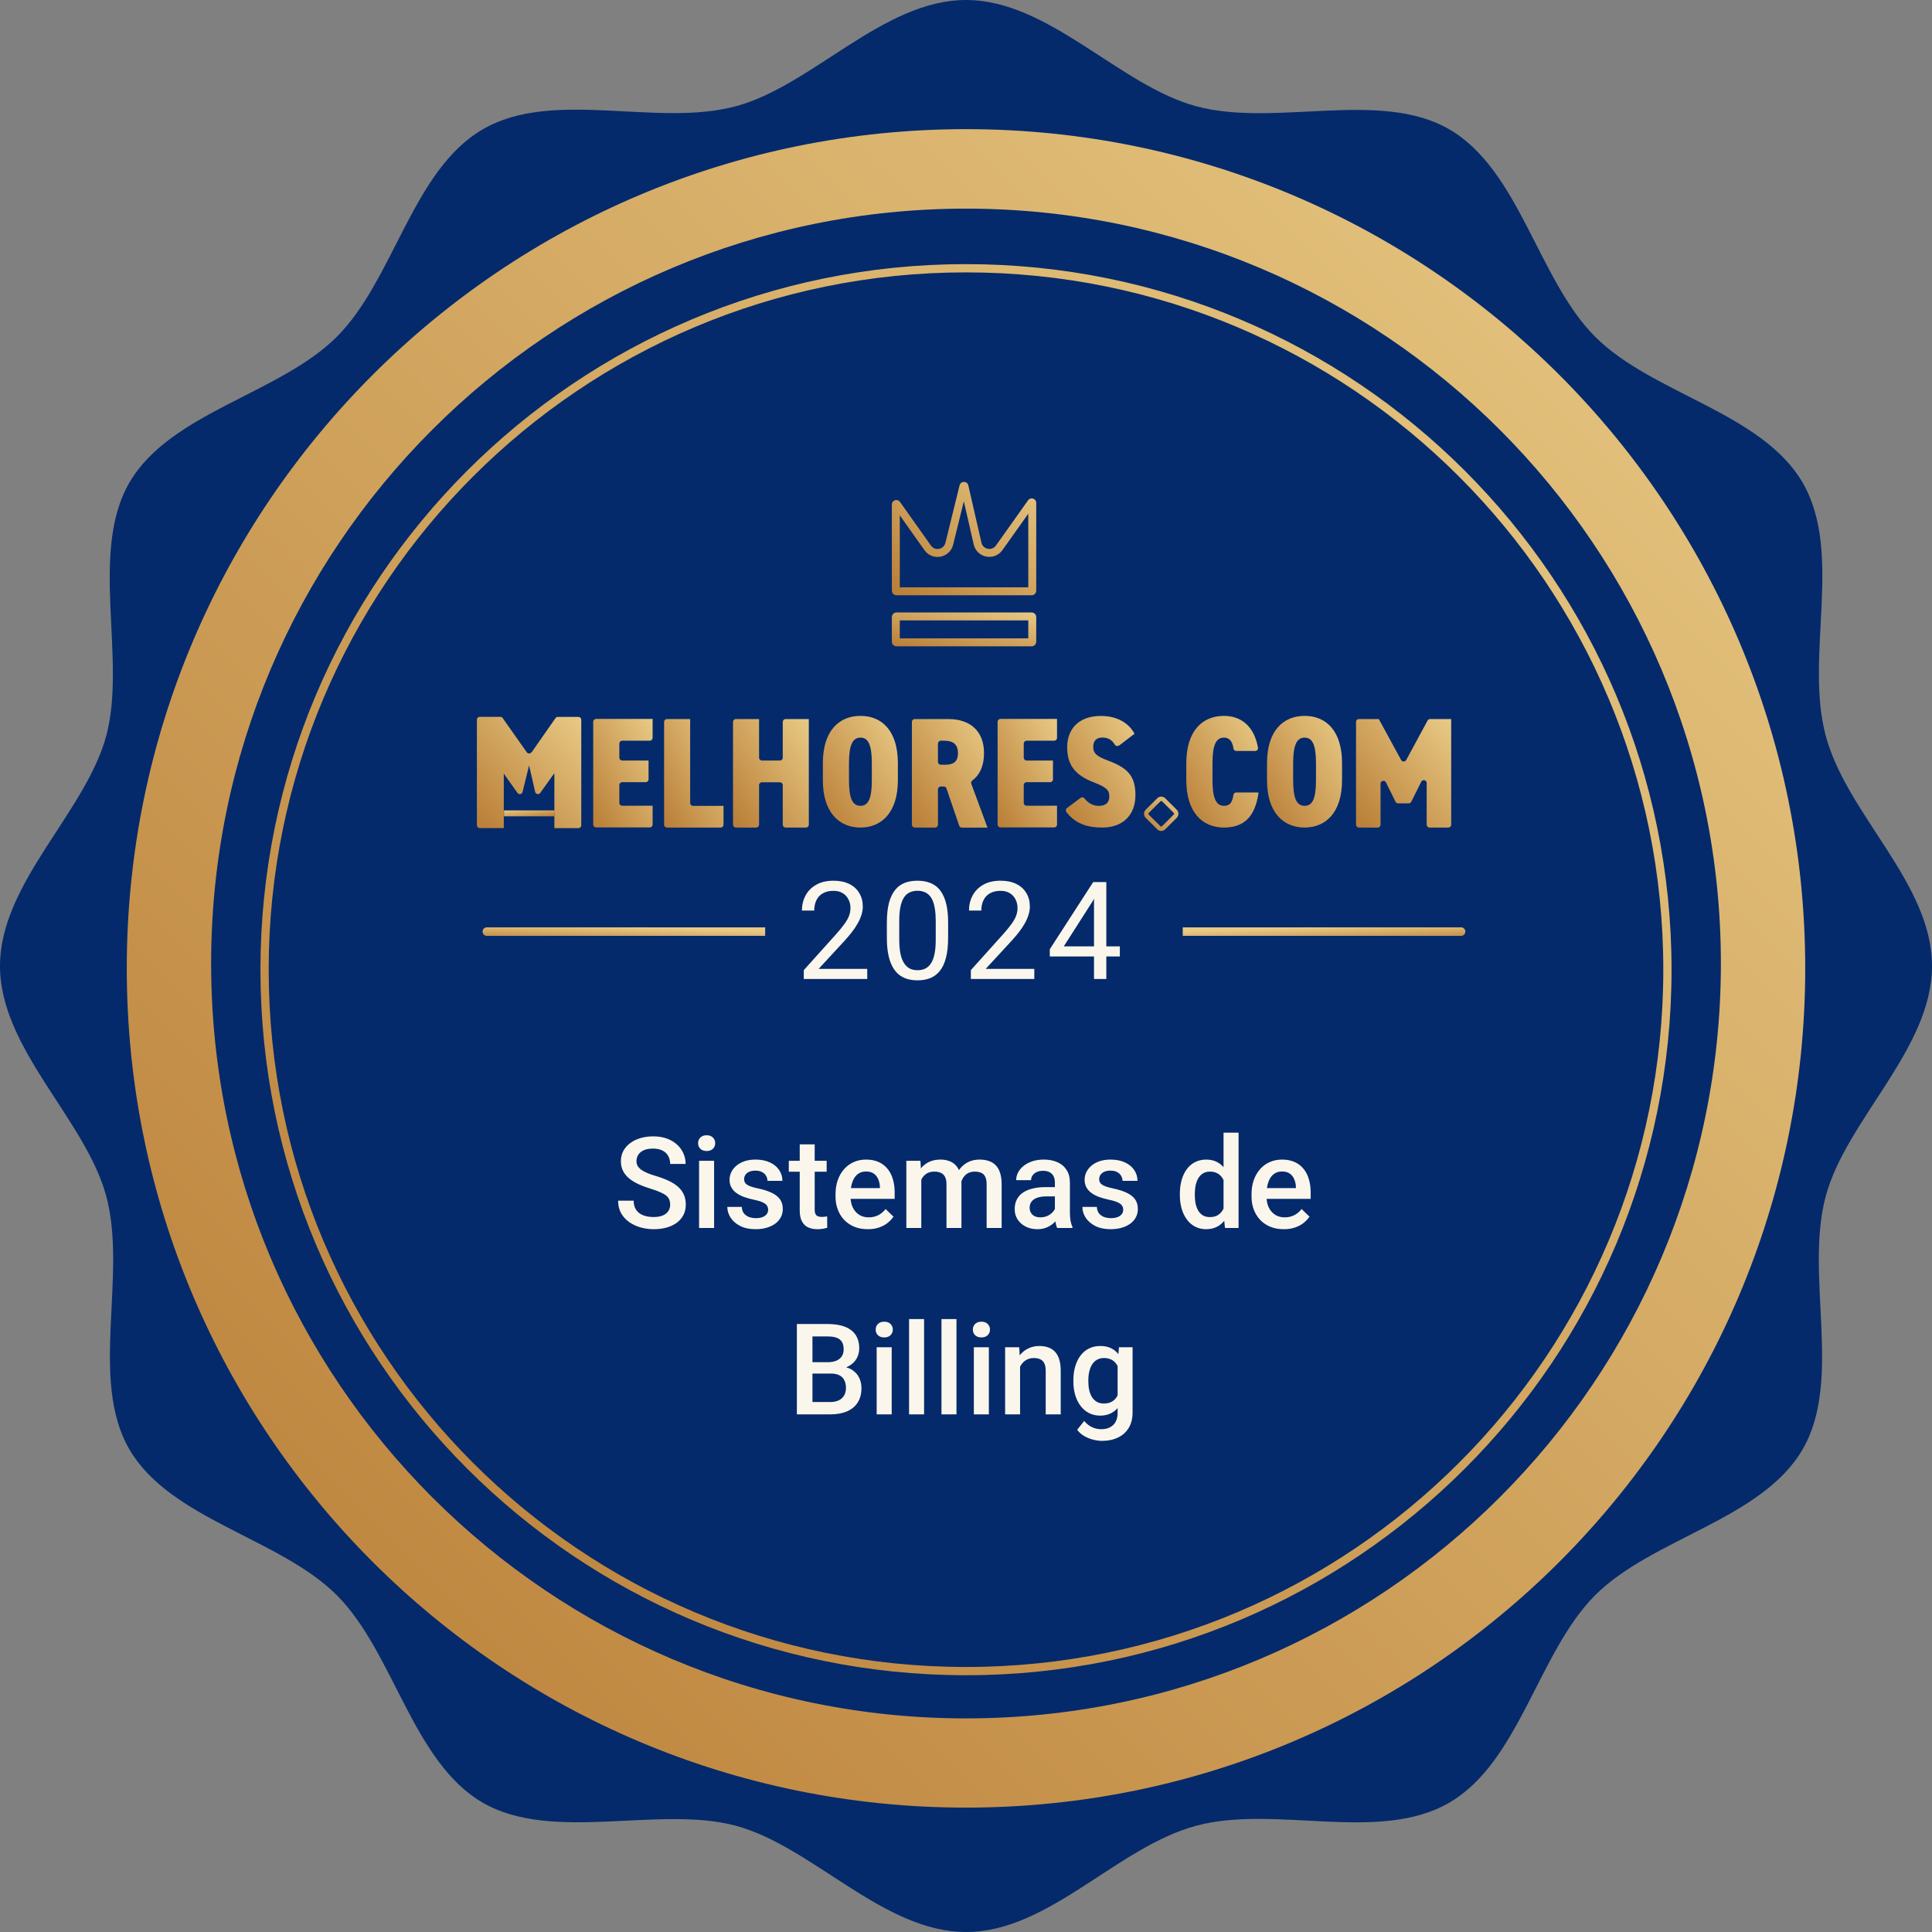<svg width="228" height="228" viewBox="0 0 228 228" fill="none" xmlns="http://www.w3.org/2000/svg">
<rect x="0" y="0" width="228" height="228" fill="#808080" stroke="none"/>
<path d="M228 114C228 123.802 217.87 132.15 215.454 141.19C212.957 150.546 217.483 162.822 212.746 171.018C207.939 179.33 194.995 181.511 188.253 188.253C181.511 194.995 179.319 207.939 171.018 212.746C162.716 217.553 150.546 212.957 141.19 215.454C131.833 217.952 123.802 228 114 228C104.198 228 95.85 217.87 86.81 215.454C77.77 213.039 65.178 217.483 56.982 212.746C48.669 207.939 46.489 194.995 39.747 188.253C33.005 181.511 20.061 179.319 15.254 171.018C10.517 162.822 15.043 150.546 12.546 141.19C10.13 132.15 0 123.802 0 114C0 104.198 10.13 95.85 12.546 86.81C14.961 77.77 10.517 65.178 15.254 56.982C20.061 48.669 33.005 46.489 39.747 39.747C46.489 33.005 48.681 20.061 56.982 15.254C65.284 10.447 77.454 15.043 86.81 12.546C95.85 10.13 104.198 0 114 0C123.802 0 132.15 10.13 141.19 12.546C150.546 15.043 162.822 10.517 171.018 15.254C179.33 20.061 181.511 33.005 188.253 39.747C194.995 46.489 207.939 48.681 212.746 56.982C217.553 65.284 212.957 77.454 215.454 86.81C217.952 96.167 228 104.198 228 114V114Z" fill="#042A6B"/>
<path d="M114 213.321C168.697 213.321 213.039 168.979 213.039 114.281C213.039 59.584 168.697 15.242 114 15.242C59.302 15.242 14.96 59.584 14.96 114.281C14.96 168.979 59.302 213.321 114 213.321Z" fill="url(#paint0_linear_7310_364)"/>
<path d="M114.001 202.792C163.201 202.792 203.086 162.907 203.086 113.707C203.086 64.507 163.201 24.622 114.001 24.622C64.8 24.622 24.916 64.507 24.916 113.707C24.916 162.907 64.8 202.792 114.001 202.792Z" fill="#042A6B"/>
<path d="M113.999 197.211C159.715 197.211 196.776 160.15 196.776 114.434C196.776 68.718 159.715 31.657 113.999 31.657C68.282 31.657 31.222 68.718 31.222 114.434C31.222 160.15 68.282 197.211 113.999 197.211Z" stroke="url(#paint1_linear_7310_364)" stroke-width="0.973" stroke-miterlimit="10"/>
<path d="M117.912 64.655L117.913 64.653L121.71 59.309C121.724 59.29 121.734 59.286 121.739 59.285C121.747 59.282 121.761 59.281 121.778 59.287C121.795 59.292 121.806 59.301 121.811 59.308C121.814 59.312 121.82 59.32 121.82 59.344V69.719C121.82 69.753 121.793 69.78 121.76 69.78H105.778C105.745 69.78 105.718 69.753 105.718 69.719V59.536C105.718 59.512 105.724 59.503 105.727 59.499C105.732 59.492 105.743 59.483 105.76 59.478C105.777 59.473 105.791 59.474 105.799 59.476C105.804 59.478 105.814 59.481 105.828 59.501L109.476 64.65C109.476 64.651 109.477 64.651 109.477 64.652C110.175 65.647 111.727 65.366 112.025 64.174L112.026 64.173L113.698 57.381C113.702 57.365 113.707 57.357 113.709 57.354C113.712 57.35 113.714 57.348 113.717 57.346C113.723 57.341 113.737 57.335 113.758 57.335C113.778 57.335 113.792 57.342 113.798 57.346C113.801 57.349 113.803 57.351 113.806 57.355C113.808 57.358 113.812 57.366 113.816 57.382L115.364 64.139L115.364 64.139C115.642 65.351 117.197 65.647 117.912 64.655Z" stroke="url(#paint2_linear_7310_364)" stroke-width="0.937"/>
<path d="M105.778 72.749H121.76C121.793 72.749 121.82 72.776 121.82 72.809V75.747C121.82 75.78 121.793 75.807 121.76 75.807H105.778C105.745 75.807 105.718 75.78 105.718 75.747V72.809C105.718 72.776 105.745 72.749 105.778 72.749Z" stroke="url(#paint3_linear_7310_364)" stroke-width="0.937"/>
<path d="M77.017 84.856V87.079C77.017 87.262 76.865 87.414 76.682 87.414H73.424C73.241 87.414 73.089 87.567 73.089 87.749V89.416C73.089 89.599 73.241 89.751 73.424 89.751H76.538V91.975C76.538 92.157 76.385 92.309 76.203 92.309H73.424C73.241 92.309 73.089 92.462 73.089 92.644V94.753C73.089 94.936 73.241 95.088 73.424 95.088H77.017V97.311C77.017 97.494 76.865 97.646 76.682 97.646H70.341C70.158 97.646 70.006 97.494 70.006 97.311V85.176C70.006 84.993 70.158 84.841 70.341 84.841H77.017V84.856Z" fill="url(#paint4_linear_7310_364)"/>
<path d="M81.789 95.104H85.383V97.327C85.383 97.509 85.231 97.662 85.048 97.662H78.706C78.523 97.662 78.371 97.509 78.371 97.327V85.191C78.371 85.009 78.523 84.856 78.706 84.856H81.447V94.769C81.447 94.951 81.599 95.104 81.782 95.104H81.789Z" fill="url(#paint5_linear_7310_364)"/>
<path d="M89.915 89.752H92.039C92.222 89.752 92.374 89.599 92.374 89.417V85.191C92.374 85.009 92.526 84.856 92.709 84.856H95.45V97.327C95.45 97.509 95.297 97.662 95.115 97.662H92.709C92.526 97.662 92.374 97.509 92.374 97.327V92.652C92.374 92.469 92.222 92.317 92.039 92.317H89.915C89.732 92.317 89.58 92.469 89.58 92.652V97.327C89.58 97.509 89.428 97.662 89.245 97.662H86.839C86.656 97.662 86.504 97.509 86.504 97.327V85.191C86.504 85.009 86.656 84.856 86.839 84.856H89.58V89.417C89.58 89.599 89.732 89.752 89.915 89.752Z" fill="url(#paint6_linear_7310_364)"/>
<path d="M101.545 97.661C99.041 97.661 97.107 95.895 97.107 92.073V90.071C97.107 86.211 99.041 84.483 101.545 84.483C104.05 84.483 105.961 86.211 105.961 90.071V92.073C105.961 95.895 104.027 97.661 101.545 97.661ZM100.19 92.073C100.19 94.175 100.579 95.096 101.545 95.096C102.512 95.096 102.885 94.167 102.885 92.073V90.071C102.885 87.97 102.497 87.049 101.545 87.049C100.594 87.049 100.19 87.978 100.19 90.071V92.073Z" fill="url(#paint7_linear_7310_364)"/>
<path d="M113.195 97.433L111.695 93.048C111.649 92.911 111.52 92.82 111.375 92.82H111.025C110.842 92.82 110.69 92.972 110.69 93.155V97.327C110.69 97.509 110.538 97.662 110.355 97.662H107.949C107.767 97.662 107.614 97.509 107.614 97.327V85.191C107.614 85.009 107.767 84.856 107.949 84.856H111.916C114.42 84.856 116.126 86.212 116.126 88.884C116.126 90.429 115.585 91.495 114.748 92.104C114.626 92.195 114.573 92.355 114.626 92.5L116.537 97.669H113.514C113.37 97.669 113.24 97.578 113.195 97.441V97.433ZM111.413 90.254C112.289 90.254 113.05 90.087 113.05 88.884C113.05 87.681 112.289 87.414 111.413 87.414H111.025C110.842 87.414 110.69 87.567 110.69 87.749V89.912C110.69 90.094 110.842 90.246 111.025 90.246H111.413V90.254Z" fill="url(#paint8_linear_7310_364)"/>
<path d="M124.742 84.856V87.079C124.742 87.262 124.59 87.414 124.407 87.414H121.149C120.966 87.414 120.814 87.567 120.814 87.749V89.416C120.814 89.599 120.966 89.751 121.149 89.751H124.263V91.975C124.263 92.157 124.11 92.309 123.928 92.309H121.149C120.966 92.309 120.814 92.462 120.814 92.644V94.753C120.814 94.936 120.966 95.088 121.149 95.088H124.742V97.311C124.742 97.494 124.59 97.646 124.407 97.646H118.065C117.883 97.646 117.73 97.494 117.73 97.311V85.176C117.73 84.993 117.883 84.841 118.065 84.841H124.742V84.856Z" fill="url(#paint9_linear_7310_364)"/>
<path d="M132.053 87.97C131.893 88.092 131.665 88.046 131.558 87.871C131.193 87.27 130.721 87.041 130.089 87.041C129.312 87.041 129.015 87.506 129.015 88.153C129.015 88.914 129.442 89.264 130.744 89.752C133.157 90.642 133.994 91.647 133.994 93.84C133.994 96.162 132.525 97.662 130.096 97.662C128.201 97.662 126.891 97.159 125.848 95.842C125.734 95.697 125.765 95.477 125.909 95.362L127.516 94.16C127.66 94.053 127.866 94.076 127.98 94.221C128.452 94.829 129.046 95.104 129.685 95.104C130.614 95.104 130.911 94.601 130.911 93.992C130.911 93.246 130.599 92.919 129.076 92.325C126.846 91.472 125.94 90.246 125.94 88.183C125.94 86.12 127.219 84.491 129.914 84.491C131.642 84.491 133.126 85.176 133.888 86.592L132.068 87.985L132.053 87.97Z" fill="url(#paint10_linear_7310_364)"/>
<path d="M137.038 94.525C137.038 94.525 137.106 94.525 137.144 94.571L138.507 95.926C138.568 95.987 138.568 96.078 138.507 96.132L137.144 97.494C137.144 97.494 137.068 97.54 137.038 97.54C137.007 97.54 136.969 97.54 136.931 97.494L135.568 96.139C135.507 96.078 135.507 95.987 135.568 95.934L136.931 94.579C136.931 94.579 137.007 94.533 137.038 94.533M137.038 94.008C136.862 94.008 136.695 94.076 136.566 94.206L135.203 95.561C134.944 95.827 134.944 96.246 135.203 96.512L136.566 97.867C136.695 97.997 136.87 98.065 137.038 98.065C137.205 98.065 137.38 97.997 137.51 97.867L138.872 96.512C139.131 96.246 139.131 95.827 138.872 95.561L137.51 94.206C137.38 94.076 137.205 94.008 137.038 94.008Z" fill="url(#paint11_linear_7310_364)"/>
<path d="M145.898 88.625C145.731 88.625 145.586 88.503 145.563 88.335C145.464 87.635 145.175 87.049 144.444 87.049C143.477 87.049 143.089 87.978 143.089 90.071V92.073C143.089 94.076 143.462 95.096 144.444 95.096C145.183 95.096 145.434 94.647 145.556 93.809C145.579 93.642 145.723 93.52 145.891 93.52H148.525C148.137 96.398 146.797 97.661 144.437 97.661C141.932 97.661 139.998 95.895 139.998 92.073V90.071C139.998 86.211 141.932 84.483 144.437 84.483C146.485 84.483 148 85.709 148.456 88.229C148.495 88.434 148.335 88.625 148.121 88.625H145.891H145.898Z" fill="url(#paint12_linear_7310_364)"/>
<path d="M153.962 97.661C151.457 97.661 149.524 95.895 149.524 92.073V90.071C149.524 86.211 151.457 84.483 153.962 84.483C156.467 84.483 158.378 86.211 158.378 90.071V92.073C158.378 95.895 156.444 97.661 153.962 97.661ZM152.607 92.073C152.607 94.175 152.995 95.096 153.962 95.096C154.929 95.096 155.302 94.167 155.302 92.073V90.071C155.302 87.97 154.914 87.049 153.962 87.049C153.01 87.049 152.607 87.978 152.607 90.071V92.073Z" fill="url(#paint13_linear_7310_364)"/>
<path d="M165.952 89.691L168.472 85.031C168.533 84.925 168.647 84.856 168.769 84.856H171.258V97.327C171.258 97.509 171.106 97.662 170.923 97.662H168.7C168.517 97.662 168.365 97.509 168.365 97.327V92.409C168.365 92.051 167.886 91.937 167.726 92.256L166.546 94.616C166.485 94.731 166.371 94.807 166.241 94.807H164.993C164.863 94.807 164.749 94.731 164.688 94.616L163.561 92.332C163.401 92.013 162.922 92.127 162.922 92.485V97.327C162.922 97.509 162.77 97.662 162.587 97.662H160.364C160.181 97.662 160.029 97.509 160.029 97.327V85.191C160.029 85.009 160.181 84.856 160.364 84.856H162.716L165.35 89.691C165.48 89.927 165.815 89.927 165.944 89.691H165.952Z" fill="url(#paint14_linear_7310_364)"/>
<path d="M62.735 88.784L65.552 84.749C65.613 84.658 65.719 84.605 65.826 84.605H68.262C68.445 84.605 68.597 84.757 68.597 84.94V97.395C68.597 97.578 68.445 97.73 68.262 97.73H65.422V91.243L63.755 93.573C63.588 93.809 63.222 93.733 63.154 93.451L62.438 90.33L61.669 93.459C61.601 93.74 61.235 93.809 61.068 93.573L59.454 91.297V97.722H56.614C56.431 97.722 56.279 97.57 56.279 97.387V84.932C56.279 84.749 56.431 84.597 56.614 84.597H59.05C59.157 84.597 59.264 84.65 59.324 84.742L62.164 88.777C62.301 88.967 62.583 88.967 62.712 88.777L62.735 88.784Z" fill="url(#paint15_linear_7310_364)"/>
<path d="M59.479 95.637V96.337H65.44V95.637H59.479Z" fill="url(#paint16_linear_7310_364)"/>
<path d="M102.346 114.34V115.535H94.857V114.489L98.606 110.317C99.067 109.803 99.423 109.368 99.674 109.012C99.931 108.651 100.109 108.328 100.209 108.045C100.314 107.757 100.366 107.464 100.366 107.165C100.366 106.788 100.287 106.447 100.13 106.144C99.978 105.835 99.753 105.588 99.454 105.405C99.156 105.222 98.794 105.13 98.37 105.13C97.862 105.13 97.437 105.229 97.097 105.428C96.761 105.622 96.51 105.895 96.342 106.246C96.175 106.597 96.091 107 96.091 107.456H94.637C94.637 106.812 94.778 106.222 95.061 105.688C95.344 105.153 95.763 104.729 96.319 104.415C96.874 104.095 97.558 103.935 98.37 103.935C99.093 103.935 99.711 104.064 100.225 104.32C100.738 104.572 101.131 104.928 101.403 105.389C101.681 105.845 101.82 106.379 101.82 106.992C101.82 107.328 101.762 107.668 101.647 108.014C101.537 108.355 101.382 108.695 101.183 109.036C100.989 109.376 100.762 109.711 100.5 110.041C100.243 110.372 99.968 110.696 99.674 111.016L96.61 114.34H102.346ZM111.89 108.902V110.647C111.89 111.584 111.806 112.376 111.638 113.02C111.471 113.664 111.23 114.183 110.915 114.576C110.601 114.969 110.221 115.254 109.776 115.433C109.336 115.605 108.838 115.692 108.283 115.692C107.843 115.692 107.437 115.637 107.065 115.527C106.693 115.417 106.357 115.241 106.059 115C105.765 114.754 105.514 114.434 105.304 114.042C105.095 113.649 104.935 113.172 104.825 112.611C104.715 112.051 104.66 111.396 104.66 110.647V108.902C104.66 107.964 104.744 107.178 104.911 106.544C105.084 105.91 105.328 105.402 105.642 105.02C105.957 104.632 106.334 104.354 106.774 104.187C107.219 104.019 107.717 103.935 108.267 103.935C108.712 103.935 109.121 103.99 109.493 104.1C109.87 104.205 110.205 104.375 110.499 104.611C110.792 104.842 111.041 105.151 111.245 105.539C111.455 105.921 111.615 106.39 111.725 106.945C111.835 107.501 111.89 108.153 111.89 108.902ZM110.428 110.882V108.658C110.428 108.145 110.397 107.694 110.334 107.307C110.276 106.914 110.19 106.578 110.075 106.301C109.959 106.023 109.813 105.798 109.634 105.625C109.462 105.452 109.26 105.326 109.029 105.248C108.804 105.164 108.55 105.122 108.267 105.122C107.921 105.122 107.615 105.187 107.348 105.318C107.08 105.444 106.855 105.646 106.672 105.924C106.494 106.201 106.357 106.565 106.263 107.016C106.169 107.466 106.122 108.014 106.122 108.658V110.882C106.122 111.396 106.15 111.849 106.208 112.242C106.271 112.635 106.363 112.975 106.483 113.264C106.604 113.546 106.75 113.78 106.923 113.963C107.096 114.146 107.295 114.283 107.52 114.372C107.751 114.455 108.005 114.497 108.283 114.497C108.639 114.497 108.951 114.429 109.218 114.293C109.485 114.157 109.708 113.945 109.886 113.656C110.069 113.363 110.205 112.988 110.295 112.533C110.384 112.072 110.428 111.522 110.428 110.882ZM122.062 114.34V115.535H114.573V114.489L118.321 110.317C118.782 109.803 119.139 109.368 119.39 109.012C119.647 108.651 119.825 108.328 119.925 108.045C120.029 107.757 120.082 107.464 120.082 107.165C120.082 106.788 120.003 106.447 119.846 106.144C119.694 105.835 119.469 105.588 119.17 105.405C118.871 105.222 118.51 105.13 118.086 105.13C117.577 105.13 117.153 105.229 116.812 105.428C116.477 105.622 116.226 105.895 116.058 106.246C115.89 106.597 115.807 107 115.807 107.456H114.353C114.353 106.812 114.494 106.222 114.777 105.688C115.06 105.153 115.479 104.729 116.034 104.415C116.59 104.095 117.274 103.935 118.086 103.935C118.809 103.935 119.427 104.064 119.94 104.32C120.454 104.572 120.847 104.928 121.119 105.389C121.397 105.845 121.536 106.379 121.536 106.992C121.536 107.328 121.478 107.668 121.363 108.014C121.253 108.355 121.098 108.695 120.899 109.036C120.705 109.376 120.477 109.711 120.215 110.041C119.959 110.372 119.684 110.696 119.39 111.016L116.325 114.34H122.062ZM132.156 111.684V112.878H123.888V112.022L129.012 104.093H130.199L128.926 106.387L125.539 111.684H132.156ZM130.56 104.093V115.535H129.107V104.093H130.56Z" fill="#FBF6EB"/>
<path d="M79.088 142.168C79.088 141.949 79.053 141.753 78.985 141.582C78.922 141.411 78.807 141.255 78.641 141.114C78.475 140.972 78.241 140.835 77.938 140.704C77.64 140.567 77.259 140.428 76.796 140.286C76.288 140.13 75.819 139.957 75.39 139.766C74.965 139.571 74.594 139.346 74.276 139.093C73.959 138.834 73.713 138.538 73.537 138.206C73.361 137.87 73.273 137.482 73.273 137.042C73.273 136.608 73.364 136.212 73.544 135.856C73.73 135.499 73.991 135.192 74.328 134.933C74.669 134.669 75.072 134.467 75.536 134.325C76 134.179 76.512 134.106 77.074 134.106C77.865 134.106 78.546 134.252 79.117 134.545C79.693 134.838 80.135 135.231 80.442 135.724C80.755 136.217 80.911 136.761 80.911 137.357H79.088C79.088 137.006 79.012 136.696 78.861 136.427C78.714 136.154 78.49 135.939 78.187 135.783C77.889 135.626 77.511 135.548 77.052 135.548C76.617 135.548 76.256 135.614 75.968 135.746C75.68 135.878 75.465 136.056 75.324 136.281C75.182 136.505 75.111 136.759 75.111 137.042C75.111 137.242 75.158 137.425 75.25 137.591C75.343 137.752 75.485 137.904 75.675 138.045C75.866 138.182 76.105 138.311 76.393 138.433C76.681 138.556 77.02 138.673 77.411 138.785C78.001 138.961 78.516 139.156 78.956 139.371C79.395 139.581 79.761 139.82 80.054 140.088C80.347 140.357 80.567 140.662 80.713 141.004C80.86 141.341 80.933 141.724 80.933 142.154C80.933 142.603 80.843 143.008 80.662 143.369C80.481 143.726 80.223 144.031 79.886 144.285C79.554 144.534 79.154 144.726 78.685 144.863C78.221 144.995 77.704 145.061 77.132 145.061C76.62 145.061 76.115 144.992 75.617 144.856C75.124 144.719 74.674 144.512 74.269 144.233C73.864 143.95 73.542 143.599 73.302 143.179C73.063 142.754 72.944 142.259 72.944 141.692H74.782C74.782 142.039 74.84 142.334 74.957 142.578C75.08 142.822 75.248 143.023 75.463 143.179C75.678 143.33 75.927 143.442 76.21 143.516C76.498 143.589 76.805 143.625 77.132 143.625C77.562 143.625 77.921 143.564 78.209 143.442C78.502 143.32 78.722 143.149 78.868 142.93C79.014 142.71 79.088 142.456 79.088 142.168ZM84.272 136.991V144.914H82.5V136.991H84.272ZM82.383 134.911C82.383 134.643 82.471 134.421 82.647 134.245C82.827 134.064 83.076 133.974 83.394 133.974C83.706 133.974 83.953 134.064 84.133 134.245C84.314 134.421 84.404 134.643 84.404 134.911C84.404 135.175 84.314 135.394 84.133 135.57C83.953 135.746 83.706 135.834 83.394 135.834C83.076 135.834 82.827 135.746 82.647 135.57C82.471 135.394 82.383 135.175 82.383 134.911ZM90.651 142.769C90.651 142.593 90.607 142.434 90.519 142.293C90.431 142.146 90.263 142.014 90.013 141.897C89.769 141.78 89.408 141.673 88.93 141.575C88.51 141.482 88.124 141.372 87.773 141.246C87.426 141.114 87.128 140.955 86.879 140.77C86.63 140.584 86.438 140.364 86.301 140.11C86.164 139.857 86.096 139.564 86.096 139.232C86.096 138.909 86.166 138.604 86.308 138.316C86.45 138.028 86.652 137.774 86.916 137.555C87.18 137.335 87.499 137.162 87.875 137.035C88.256 136.908 88.681 136.844 89.149 136.844C89.813 136.844 90.382 136.957 90.856 137.181C91.334 137.401 91.7 137.701 91.954 138.082C92.208 138.458 92.335 138.883 92.335 139.356H90.57C90.57 139.146 90.516 138.951 90.409 138.77C90.306 138.585 90.15 138.436 89.94 138.324C89.73 138.206 89.467 138.148 89.149 138.148C88.847 138.148 88.595 138.197 88.395 138.294C88.2 138.387 88.053 138.509 87.956 138.661C87.863 138.812 87.817 138.978 87.817 139.158C87.817 139.29 87.841 139.41 87.89 139.517C87.944 139.62 88.031 139.715 88.153 139.803C88.275 139.886 88.442 139.964 88.651 140.037C88.866 140.11 89.135 140.181 89.457 140.25C90.062 140.377 90.582 140.54 91.017 140.74C91.456 140.936 91.793 141.189 92.027 141.502C92.262 141.809 92.379 142.2 92.379 142.673C92.379 143.025 92.303 143.347 92.152 143.64C92.005 143.928 91.79 144.18 91.507 144.394C91.224 144.604 90.885 144.768 90.49 144.885C90.099 145.002 89.66 145.061 89.171 145.061C88.454 145.061 87.846 144.934 87.348 144.68C86.85 144.421 86.472 144.092 86.213 143.691C85.959 143.286 85.832 142.866 85.832 142.432H87.538C87.558 142.759 87.648 143.02 87.809 143.215C87.975 143.406 88.18 143.545 88.424 143.633C88.673 143.716 88.93 143.757 89.193 143.757C89.511 143.757 89.777 143.716 89.992 143.633C90.206 143.545 90.37 143.428 90.482 143.281C90.594 143.13 90.651 142.959 90.651 142.769ZM97.556 136.991V138.28H93.089V136.991H97.556ZM94.378 135.05H96.143V142.725C96.143 142.969 96.177 143.157 96.245 143.289C96.319 143.416 96.419 143.501 96.546 143.545C96.672 143.589 96.821 143.611 96.992 143.611C97.114 143.611 97.231 143.603 97.344 143.589C97.456 143.574 97.546 143.56 97.615 143.545L97.622 144.892C97.476 144.936 97.305 144.975 97.109 145.01C96.919 145.044 96.699 145.061 96.45 145.061C96.045 145.061 95.686 144.99 95.374 144.848C95.061 144.702 94.817 144.465 94.642 144.138C94.466 143.811 94.378 143.376 94.378 142.835V135.05ZM102.411 145.061C101.825 145.061 101.296 144.966 100.822 144.775C100.354 144.58 99.953 144.309 99.621 143.962C99.294 143.616 99.043 143.208 98.867 142.739C98.691 142.271 98.603 141.765 98.603 141.224V140.931C98.603 140.311 98.694 139.749 98.874 139.246C99.055 138.744 99.306 138.314 99.629 137.958C99.951 137.596 100.332 137.32 100.771 137.13C101.21 136.94 101.686 136.844 102.199 136.844C102.765 136.844 103.261 136.94 103.685 137.13C104.11 137.32 104.462 137.589 104.74 137.936C105.023 138.277 105.233 138.685 105.37 139.158C105.511 139.632 105.582 140.154 105.582 140.726V141.48H99.46V140.213H103.839V140.074C103.829 139.757 103.766 139.459 103.649 139.18C103.537 138.902 103.363 138.678 103.129 138.507C102.895 138.336 102.582 138.25 102.192 138.25C101.899 138.25 101.637 138.314 101.408 138.441C101.183 138.563 100.995 138.741 100.844 138.975C100.693 139.21 100.576 139.493 100.493 139.825C100.415 140.152 100.375 140.521 100.375 140.931V141.224C100.375 141.57 100.422 141.892 100.515 142.19C100.612 142.483 100.754 142.739 100.939 142.959C101.125 143.179 101.349 143.352 101.613 143.479C101.877 143.601 102.177 143.662 102.514 143.662C102.939 143.662 103.317 143.577 103.649 143.406C103.981 143.235 104.269 142.993 104.513 142.681L105.443 143.582C105.272 143.831 105.05 144.07 104.777 144.299C104.503 144.524 104.169 144.707 103.773 144.848C103.383 144.99 102.929 145.061 102.411 145.061ZM108.724 138.602V144.914H106.959V136.991H108.621L108.724 138.602ZM108.438 140.66L107.838 140.652C107.838 140.106 107.906 139.6 108.043 139.136C108.179 138.673 108.379 138.27 108.643 137.928C108.907 137.582 109.234 137.316 109.624 137.13C110.02 136.94 110.476 136.844 110.994 136.844C111.355 136.844 111.685 136.898 111.982 137.006C112.285 137.108 112.546 137.272 112.766 137.496C112.99 137.721 113.161 138.009 113.279 138.36C113.401 138.712 113.462 139.136 113.462 139.634V144.914H111.697V139.788C111.697 139.403 111.638 139.1 111.521 138.88C111.409 138.661 111.245 138.504 111.03 138.412C110.82 138.314 110.569 138.265 110.276 138.265C109.944 138.265 109.661 138.329 109.427 138.455C109.197 138.582 109.009 138.756 108.863 138.975C108.716 139.195 108.609 139.449 108.541 139.737C108.472 140.025 108.438 140.333 108.438 140.66ZM113.352 140.191L112.524 140.374C112.524 139.896 112.59 139.444 112.722 139.019C112.859 138.59 113.056 138.214 113.315 137.892C113.579 137.565 113.903 137.308 114.289 137.123C114.675 136.937 115.117 136.844 115.615 136.844C116.02 136.844 116.381 136.901 116.698 137.013C117.021 137.12 117.294 137.291 117.519 137.525C117.743 137.76 117.914 138.065 118.031 138.441C118.148 138.812 118.207 139.261 118.207 139.788V144.914H116.435V139.781C116.435 139.381 116.376 139.071 116.259 138.851C116.147 138.631 115.986 138.48 115.776 138.397C115.566 138.309 115.314 138.265 115.021 138.265C114.748 138.265 114.506 138.316 114.296 138.419C114.091 138.516 113.918 138.656 113.776 138.836C113.635 139.012 113.528 139.215 113.454 139.444C113.386 139.674 113.352 139.922 113.352 140.191ZM124.49 143.325V139.547C124.49 139.263 124.439 139.019 124.336 138.814C124.234 138.609 124.077 138.451 123.868 138.338C123.662 138.226 123.404 138.17 123.091 138.17C122.803 138.17 122.554 138.219 122.344 138.316C122.134 138.414 121.971 138.546 121.854 138.712C121.737 138.878 121.678 139.066 121.678 139.276H119.92C119.92 138.963 119.996 138.661 120.147 138.368C120.299 138.075 120.518 137.813 120.807 137.584C121.095 137.355 121.439 137.174 121.839 137.042C122.239 136.91 122.689 136.844 123.186 136.844C123.782 136.844 124.309 136.944 124.768 137.145C125.232 137.345 125.596 137.647 125.859 138.053C126.128 138.453 126.262 138.956 126.262 139.561V143.084C126.262 143.445 126.287 143.769 126.335 144.058C126.389 144.341 126.465 144.587 126.562 144.797V144.914H124.754C124.671 144.724 124.605 144.482 124.556 144.189C124.512 143.892 124.49 143.603 124.49 143.325ZM124.746 140.096L124.761 141.187H123.494C123.167 141.187 122.879 141.219 122.63 141.282C122.381 141.341 122.173 141.429 122.007 141.546C121.841 141.663 121.717 141.804 121.634 141.97C121.551 142.136 121.51 142.324 121.51 142.534C121.51 142.744 121.558 142.937 121.656 143.113C121.754 143.284 121.895 143.418 122.081 143.516C122.271 143.613 122.501 143.662 122.769 143.662C123.13 143.662 123.445 143.589 123.714 143.442C123.987 143.291 124.202 143.108 124.358 142.893C124.514 142.673 124.597 142.466 124.607 142.271L125.178 143.054C125.12 143.254 125.02 143.469 124.878 143.699C124.737 143.928 124.551 144.148 124.322 144.358C124.097 144.563 123.826 144.731 123.509 144.863C123.196 144.995 122.835 145.061 122.425 145.061C121.907 145.061 121.446 144.958 121.041 144.753C120.636 144.543 120.318 144.263 120.089 143.911C119.859 143.555 119.745 143.152 119.745 142.703C119.745 142.283 119.823 141.912 119.979 141.59C120.14 141.263 120.374 140.989 120.682 140.77C120.994 140.55 121.375 140.384 121.824 140.272C122.274 140.154 122.786 140.096 123.362 140.096H124.746ZM132.553 142.769C132.553 142.593 132.509 142.434 132.421 142.293C132.333 142.146 132.164 142.014 131.915 141.897C131.671 141.78 131.31 141.673 130.832 141.575C130.412 141.482 130.026 141.372 129.675 141.246C129.328 141.114 129.03 140.955 128.781 140.77C128.532 140.584 128.339 140.364 128.203 140.11C128.066 139.857 127.998 139.564 127.998 139.232C127.998 138.909 128.068 138.604 128.21 138.316C128.352 138.028 128.554 137.774 128.818 137.555C129.081 137.335 129.401 137.162 129.777 137.035C130.158 136.908 130.583 136.844 131.051 136.844C131.715 136.844 132.284 136.957 132.758 137.181C133.236 137.401 133.602 137.701 133.856 138.082C134.11 138.458 134.237 138.883 134.237 139.356H132.472C132.472 139.146 132.418 138.951 132.311 138.77C132.208 138.585 132.052 138.436 131.842 138.324C131.632 138.206 131.369 138.148 131.051 138.148C130.749 138.148 130.497 138.197 130.297 138.294C130.102 138.387 129.955 138.509 129.858 138.661C129.765 138.812 129.719 138.978 129.719 139.158C129.719 139.29 129.743 139.41 129.792 139.517C129.845 139.62 129.933 139.715 130.055 139.803C130.177 139.886 130.343 139.964 130.553 140.037C130.768 140.11 131.037 140.181 131.359 140.25C131.964 140.377 132.484 140.54 132.919 140.74C133.358 140.936 133.695 141.189 133.929 141.502C134.164 141.809 134.281 142.2 134.281 142.673C134.281 143.025 134.205 143.347 134.054 143.64C133.907 143.928 133.692 144.18 133.409 144.394C133.126 144.604 132.787 144.768 132.391 144.885C132.001 145.002 131.561 145.061 131.073 145.061C130.356 145.061 129.748 144.934 129.25 144.68C128.752 144.421 128.374 144.092 128.115 143.691C127.861 143.286 127.734 142.866 127.734 142.432H129.44C129.46 142.759 129.55 143.02 129.711 143.215C129.877 143.406 130.082 143.545 130.326 143.633C130.575 143.716 130.832 143.757 131.095 143.757C131.413 143.757 131.679 143.716 131.893 143.633C132.108 143.545 132.272 143.428 132.384 143.281C132.496 143.13 132.553 142.959 132.553 142.769ZM144.394 143.274V133.666H146.166V144.914H144.562L144.394 143.274ZM139.238 141.04V140.887C139.238 140.286 139.309 139.739 139.451 139.246C139.592 138.748 139.797 138.321 140.066 137.965C140.334 137.604 140.661 137.328 141.047 137.137C141.433 136.942 141.867 136.844 142.351 136.844C142.829 136.844 143.249 136.937 143.61 137.123C143.971 137.308 144.279 137.574 144.533 137.921C144.787 138.263 144.989 138.673 145.141 139.151C145.292 139.625 145.399 140.152 145.463 140.733V141.224C145.399 141.79 145.292 142.307 145.141 142.776C144.989 143.245 144.787 143.65 144.533 143.992C144.279 144.333 143.969 144.597 143.603 144.782C143.242 144.968 142.819 145.061 142.336 145.061C141.858 145.061 141.426 144.961 141.04 144.761C140.659 144.56 140.334 144.28 140.066 143.918C139.797 143.557 139.592 143.132 139.451 142.644C139.309 142.151 139.238 141.617 139.238 141.04ZM141.003 140.887V141.04C141.003 141.402 141.035 141.739 141.098 142.051C141.167 142.363 141.272 142.639 141.413 142.879C141.555 143.113 141.738 143.298 141.963 143.435C142.192 143.567 142.465 143.633 142.783 143.633C143.183 143.633 143.513 143.545 143.771 143.369C144.03 143.193 144.233 142.957 144.379 142.659C144.53 142.356 144.633 142.019 144.687 141.648V140.323C144.657 140.035 144.596 139.766 144.504 139.517C144.416 139.268 144.296 139.051 144.145 138.866C143.993 138.675 143.805 138.529 143.581 138.426C143.361 138.319 143.1 138.265 142.797 138.265C142.475 138.265 142.202 138.333 141.977 138.47C141.753 138.607 141.567 138.795 141.421 139.034C141.279 139.273 141.174 139.551 141.106 139.869C141.037 140.186 141.003 140.525 141.003 140.887ZM151.504 145.061C150.918 145.061 150.389 144.966 149.915 144.775C149.447 144.58 149.046 144.309 148.714 143.962C148.387 143.616 148.136 143.208 147.96 142.739C147.784 142.271 147.696 141.765 147.696 141.224V140.931C147.696 140.311 147.787 139.749 147.967 139.246C148.148 138.744 148.399 138.314 148.722 137.958C149.044 137.596 149.425 137.32 149.864 137.13C150.303 136.94 150.779 136.844 151.292 136.844C151.858 136.844 152.354 136.94 152.779 137.13C153.203 137.32 153.555 137.589 153.833 137.936C154.116 138.277 154.326 138.685 154.463 139.158C154.604 139.632 154.675 140.154 154.675 140.726V141.48H148.553V140.213H152.932V140.074C152.923 139.757 152.859 139.459 152.742 139.18C152.63 138.902 152.456 138.678 152.222 138.507C151.988 138.336 151.675 138.25 151.285 138.25C150.992 138.25 150.731 138.314 150.501 138.441C150.277 138.563 150.089 138.741 149.937 138.975C149.786 139.21 149.669 139.493 149.586 139.825C149.508 140.152 149.469 140.521 149.469 140.931V141.224C149.469 141.57 149.515 141.892 149.608 142.19C149.705 142.483 149.847 142.739 150.032 142.959C150.218 143.179 150.442 143.352 150.706 143.479C150.97 143.601 151.27 143.662 151.607 143.662C152.032 143.662 152.41 143.577 152.742 143.406C153.074 143.235 153.362 142.993 153.606 142.681L154.536 143.582C154.365 143.831 154.143 144.07 153.87 144.299C153.596 144.524 153.262 144.707 152.866 144.848C152.476 144.99 152.022 145.061 151.504 145.061ZM98.04 162.096H95.323L95.308 160.756H97.681C98.081 160.756 98.42 160.697 98.698 160.58C98.982 160.458 99.197 160.285 99.343 160.06C99.489 159.831 99.563 159.555 99.563 159.233C99.563 158.876 99.494 158.586 99.358 158.361C99.221 158.137 99.011 157.973 98.728 157.87C98.45 157.768 98.093 157.717 97.659 157.717H95.879V166.914H94.041V156.252H97.659C98.245 156.252 98.767 156.308 99.226 156.421C99.69 156.533 100.083 156.709 100.405 156.948C100.732 157.182 100.978 157.48 101.144 157.841C101.315 158.202 101.401 158.632 101.401 159.13C101.401 159.569 101.296 159.972 101.086 160.338C100.876 160.7 100.566 160.995 100.156 161.224C99.746 161.454 99.236 161.591 98.625 161.634L98.04 162.096ZM97.959 166.914H94.744L95.572 165.457H97.959C98.374 165.457 98.721 165.389 98.999 165.252C99.277 165.11 99.484 164.918 99.621 164.673C99.763 164.425 99.834 164.134 99.834 163.802C99.834 163.455 99.773 163.155 99.65 162.901C99.528 162.643 99.336 162.445 99.072 162.308C98.808 162.167 98.464 162.096 98.04 162.096H95.974L95.989 160.756H98.677L99.094 161.261C99.68 161.281 100.161 161.41 100.537 161.649C100.917 161.888 101.201 162.198 101.386 162.579C101.572 162.96 101.664 163.37 101.664 163.809C101.664 164.488 101.515 165.057 101.218 165.516C100.925 165.975 100.502 166.324 99.951 166.563C99.399 166.797 98.735 166.914 97.959 166.914ZM105.231 158.991V166.914H103.458V158.991H105.231ZM103.341 156.911C103.341 156.643 103.429 156.421 103.605 156.245C103.786 156.064 104.035 155.974 104.352 155.974C104.664 155.974 104.911 156.064 105.091 156.245C105.272 156.421 105.362 156.643 105.362 156.911C105.362 157.175 105.272 157.394 105.091 157.57C104.911 157.746 104.664 157.834 104.352 157.834C104.035 157.834 103.786 157.746 103.605 157.57C103.429 157.394 103.341 157.175 103.341 156.911ZM109.053 155.666V166.914H107.281V155.666H109.053ZM112.876 155.666V166.914H111.104V155.666H112.876ZM116.698 158.991V166.914H114.926V158.991H116.698ZM114.809 156.911C114.809 156.643 114.897 156.421 115.073 156.245C115.253 156.064 115.502 155.974 115.82 155.974C116.132 155.974 116.379 156.064 116.559 156.245C116.74 156.421 116.83 156.643 116.83 156.911C116.83 157.175 116.74 157.394 116.559 157.57C116.379 157.746 116.132 157.834 115.82 157.834C115.502 157.834 115.253 157.746 115.073 157.57C114.897 157.394 114.809 157.175 114.809 156.911ZM120.382 160.682V166.914H118.617V158.991H120.279L120.382 160.682ZM120.067 162.66L119.496 162.652C119.501 162.091 119.579 161.576 119.73 161.107C119.886 160.639 120.101 160.236 120.374 159.899C120.653 159.562 120.985 159.303 121.37 159.123C121.756 158.937 122.186 158.844 122.659 158.844C123.04 158.844 123.384 158.898 123.692 159.006C124.004 159.108 124.27 159.276 124.49 159.511C124.715 159.745 124.885 160.05 125.003 160.426C125.12 160.797 125.178 161.254 125.178 161.796V166.914H123.406V161.788C123.406 161.407 123.35 161.107 123.238 160.888C123.13 160.663 122.972 160.504 122.762 160.412C122.557 160.314 122.3 160.265 121.993 160.265C121.69 160.265 121.419 160.329 121.18 160.455C120.941 160.582 120.738 160.756 120.572 160.975C120.411 161.195 120.287 161.449 120.199 161.737C120.111 162.025 120.067 162.333 120.067 162.66ZM132.055 158.991H133.658V166.695C133.658 167.407 133.507 168.013 133.204 168.511C132.902 169.009 132.479 169.387 131.937 169.646C131.396 169.909 130.768 170.041 130.055 170.041C129.753 170.041 129.416 169.997 129.045 169.909C128.679 169.822 128.322 169.68 127.976 169.485C127.634 169.294 127.348 169.043 127.119 168.73L127.946 167.691C128.23 168.027 128.542 168.274 128.884 168.43C129.225 168.586 129.584 168.664 129.96 168.664C130.365 168.664 130.71 168.589 130.993 168.437C131.281 168.291 131.503 168.074 131.659 167.786C131.815 167.498 131.893 167.146 131.893 166.731V160.785L132.055 158.991ZM126.672 163.04V162.887C126.672 162.286 126.745 161.739 126.892 161.246C127.038 160.748 127.248 160.321 127.522 159.965C127.795 159.604 128.127 159.328 128.518 159.137C128.908 158.942 129.35 158.844 129.843 158.844C130.356 158.844 130.793 158.937 131.154 159.123C131.52 159.308 131.825 159.574 132.069 159.921C132.313 160.263 132.504 160.673 132.64 161.151C132.782 161.625 132.887 162.152 132.955 162.733V163.224C132.892 163.79 132.784 164.307 132.633 164.776C132.482 165.245 132.282 165.65 132.033 165.992C131.784 166.333 131.476 166.597 131.11 166.782C130.749 166.968 130.321 167.061 129.828 167.061C129.345 167.061 128.908 166.961 128.518 166.761C128.132 166.56 127.8 166.28 127.522 165.918C127.248 165.557 127.038 165.132 126.892 164.644C126.745 164.151 126.672 163.617 126.672 163.04ZM128.437 162.887V163.04C128.437 163.402 128.471 163.739 128.54 164.051C128.613 164.363 128.723 164.639 128.869 164.879C129.02 165.113 129.211 165.298 129.44 165.435C129.675 165.567 129.95 165.633 130.268 165.633C130.683 165.633 131.022 165.545 131.286 165.369C131.554 165.193 131.759 164.957 131.901 164.659C132.047 164.356 132.15 164.019 132.208 163.648V162.323C132.179 162.035 132.118 161.766 132.025 161.517C131.937 161.268 131.818 161.051 131.666 160.866C131.515 160.675 131.325 160.529 131.095 160.426C130.866 160.319 130.595 160.265 130.282 160.265C129.965 160.265 129.689 160.333 129.455 160.47C129.221 160.607 129.028 160.795 128.876 161.034C128.73 161.273 128.62 161.551 128.547 161.869C128.474 162.186 128.437 162.525 128.437 162.887Z" fill="#FBF6EB"/>
<path d="M57.448 109.439C57.171 109.439 56.946 109.665 56.946 109.942C56.946 110.22 57.171 110.445 57.448 110.445V109.439ZM57.448 110.445H90.3V109.439H57.448V110.445Z" fill="url(#paint17_linear_7310_364)"/>
<path d="M172.428 109.439C172.706 109.439 172.931 109.665 172.931 109.942C172.931 110.22 172.706 110.445 172.428 110.445V109.439ZM172.428 110.445H139.577V109.439H172.428V110.445Z" fill="url(#paint18_linear_7310_364)"/>
<defs>
<linearGradient id="paint0_linear_7310_364" x1="213.039" y1="15.242" x2="14.96" y2="213.321" gradientUnits="userSpaceOnUse">
<stop stop-color="#E8CA85"/>
<stop offset="1" stop-color="#B97D36"/>
</linearGradient>
<linearGradient id="paint1_linear_7310_364" x1="196.776" y1="31.657" x2="31.222" y2="197.211" gradientUnits="userSpaceOnUse">
<stop stop-color="#E8CA85"/>
<stop offset="1" stop-color="#B97D36"/>
</linearGradient>
<linearGradient id="paint2_linear_7310_364" x1="122.289" y1="55.107" x2="107.252" y2="72.028" gradientUnits="userSpaceOnUse">
<stop stop-color="#E8CA85"/>
<stop offset="1" stop-color="#B97D36"/>
</linearGradient>
<linearGradient id="paint3_linear_7310_364" x1="122.289" y1="72.28" x2="120.512" y2="79.855" gradientUnits="userSpaceOnUse">
<stop stop-color="#E8CA85"/>
<stop offset="1" stop-color="#B97D36"/>
</linearGradient>
<linearGradient id="paint4_linear_7310_364" x1="77.017" y1="84.841" x2="66.229" y2="90.749" gradientUnits="userSpaceOnUse">
<stop stop-color="#E8CA85"/>
<stop offset="1" stop-color="#B97D36"/>
</linearGradient>
<linearGradient id="paint5_linear_7310_364" x1="85.383" y1="84.856" x2="74.594" y2="90.764" gradientUnits="userSpaceOnUse">
<stop stop-color="#E8CA85"/>
<stop offset="1" stop-color="#B97D36"/>
</linearGradient>
<linearGradient id="paint6_linear_7310_364" x1="95.45" y1="84.856" x2="83.426" y2="93.256" gradientUnits="userSpaceOnUse">
<stop stop-color="#E8CA85"/>
<stop offset="1" stop-color="#B97D36"/>
</linearGradient>
<linearGradient id="paint7_linear_7310_364" x1="105.961" y1="84.483" x2="93.76" y2="92.68" gradientUnits="userSpaceOnUse">
<stop stop-color="#E8CA85"/>
<stop offset="1" stop-color="#B97D36"/>
</linearGradient>
<linearGradient id="paint8_linear_7310_364" x1="116.537" y1="84.856" x2="104.519" y2="93.225" gradientUnits="userSpaceOnUse">
<stop stop-color="#E8CA85"/>
<stop offset="1" stop-color="#B97D36"/>
</linearGradient>
<linearGradient id="paint9_linear_7310_364" x1="124.742" y1="84.841" x2="113.954" y2="90.749" gradientUnits="userSpaceOnUse">
<stop stop-color="#E8CA85"/>
<stop offset="1" stop-color="#B97D36"/>
</linearGradient>
<linearGradient id="paint10_linear_7310_364" x1="133.994" y1="84.491" x2="122.166" y2="91.87" gradientUnits="userSpaceOnUse">
<stop stop-color="#E8CA85"/>
<stop offset="1" stop-color="#B97D36"/>
</linearGradient>
<linearGradient id="paint11_linear_7310_364" x1="139.066" y1="94.008" x2="135.009" y2="98.065" gradientUnits="userSpaceOnUse">
<stop stop-color="#E8CA85"/>
<stop offset="1" stop-color="#B97D36"/>
</linearGradient>
<linearGradient id="paint12_linear_7310_364" x1="148.525" y1="84.483" x2="136.504" y2="92.261" gradientUnits="userSpaceOnUse">
<stop stop-color="#E8CA85"/>
<stop offset="1" stop-color="#B97D36"/>
</linearGradient>
<linearGradient id="paint13_linear_7310_364" x1="158.378" y1="84.483" x2="146.177" y2="92.68" gradientUnits="userSpaceOnUse">
<stop stop-color="#E8CA85"/>
<stop offset="1" stop-color="#B97D36"/>
</linearGradient>
<linearGradient id="paint14_linear_7310_364" x1="171.258" y1="84.856" x2="158.563" y2="95.99" gradientUnits="userSpaceOnUse">
<stop stop-color="#E8CA85"/>
<stop offset="1" stop-color="#B97D36"/>
</linearGradient>
<linearGradient id="paint15_linear_7310_364" x1="68.597" y1="84.597" x2="55.492" y2="96.89" gradientUnits="userSpaceOnUse">
<stop stop-color="#E8CA85"/>
<stop offset="1" stop-color="#B97D36"/>
</linearGradient>
<linearGradient id="paint16_linear_7310_364" x1="59.479" y1="95.637" x2="59.641" y2="97.019" gradientUnits="userSpaceOnUse">
<stop stop-color="#E8CA85"/>
<stop offset="1" stop-color="#B97D36"/>
</linearGradient>
<linearGradient id="paint17_linear_7310_364" x1="90.3" y1="109.942" x2="90.239" y2="111.94" gradientUnits="userSpaceOnUse">
<stop stop-color="#E8CA85"/>
<stop offset="1" stop-color="#B97D36"/>
</linearGradient>
<linearGradient id="paint18_linear_7310_364" x1="139.577" y1="109.942" x2="139.638" y2="111.94" gradientUnits="userSpaceOnUse">
<stop stop-color="#E8CA85"/>
<stop offset="1" stop-color="#B97D36"/>
</linearGradient>
</defs>
</svg>
